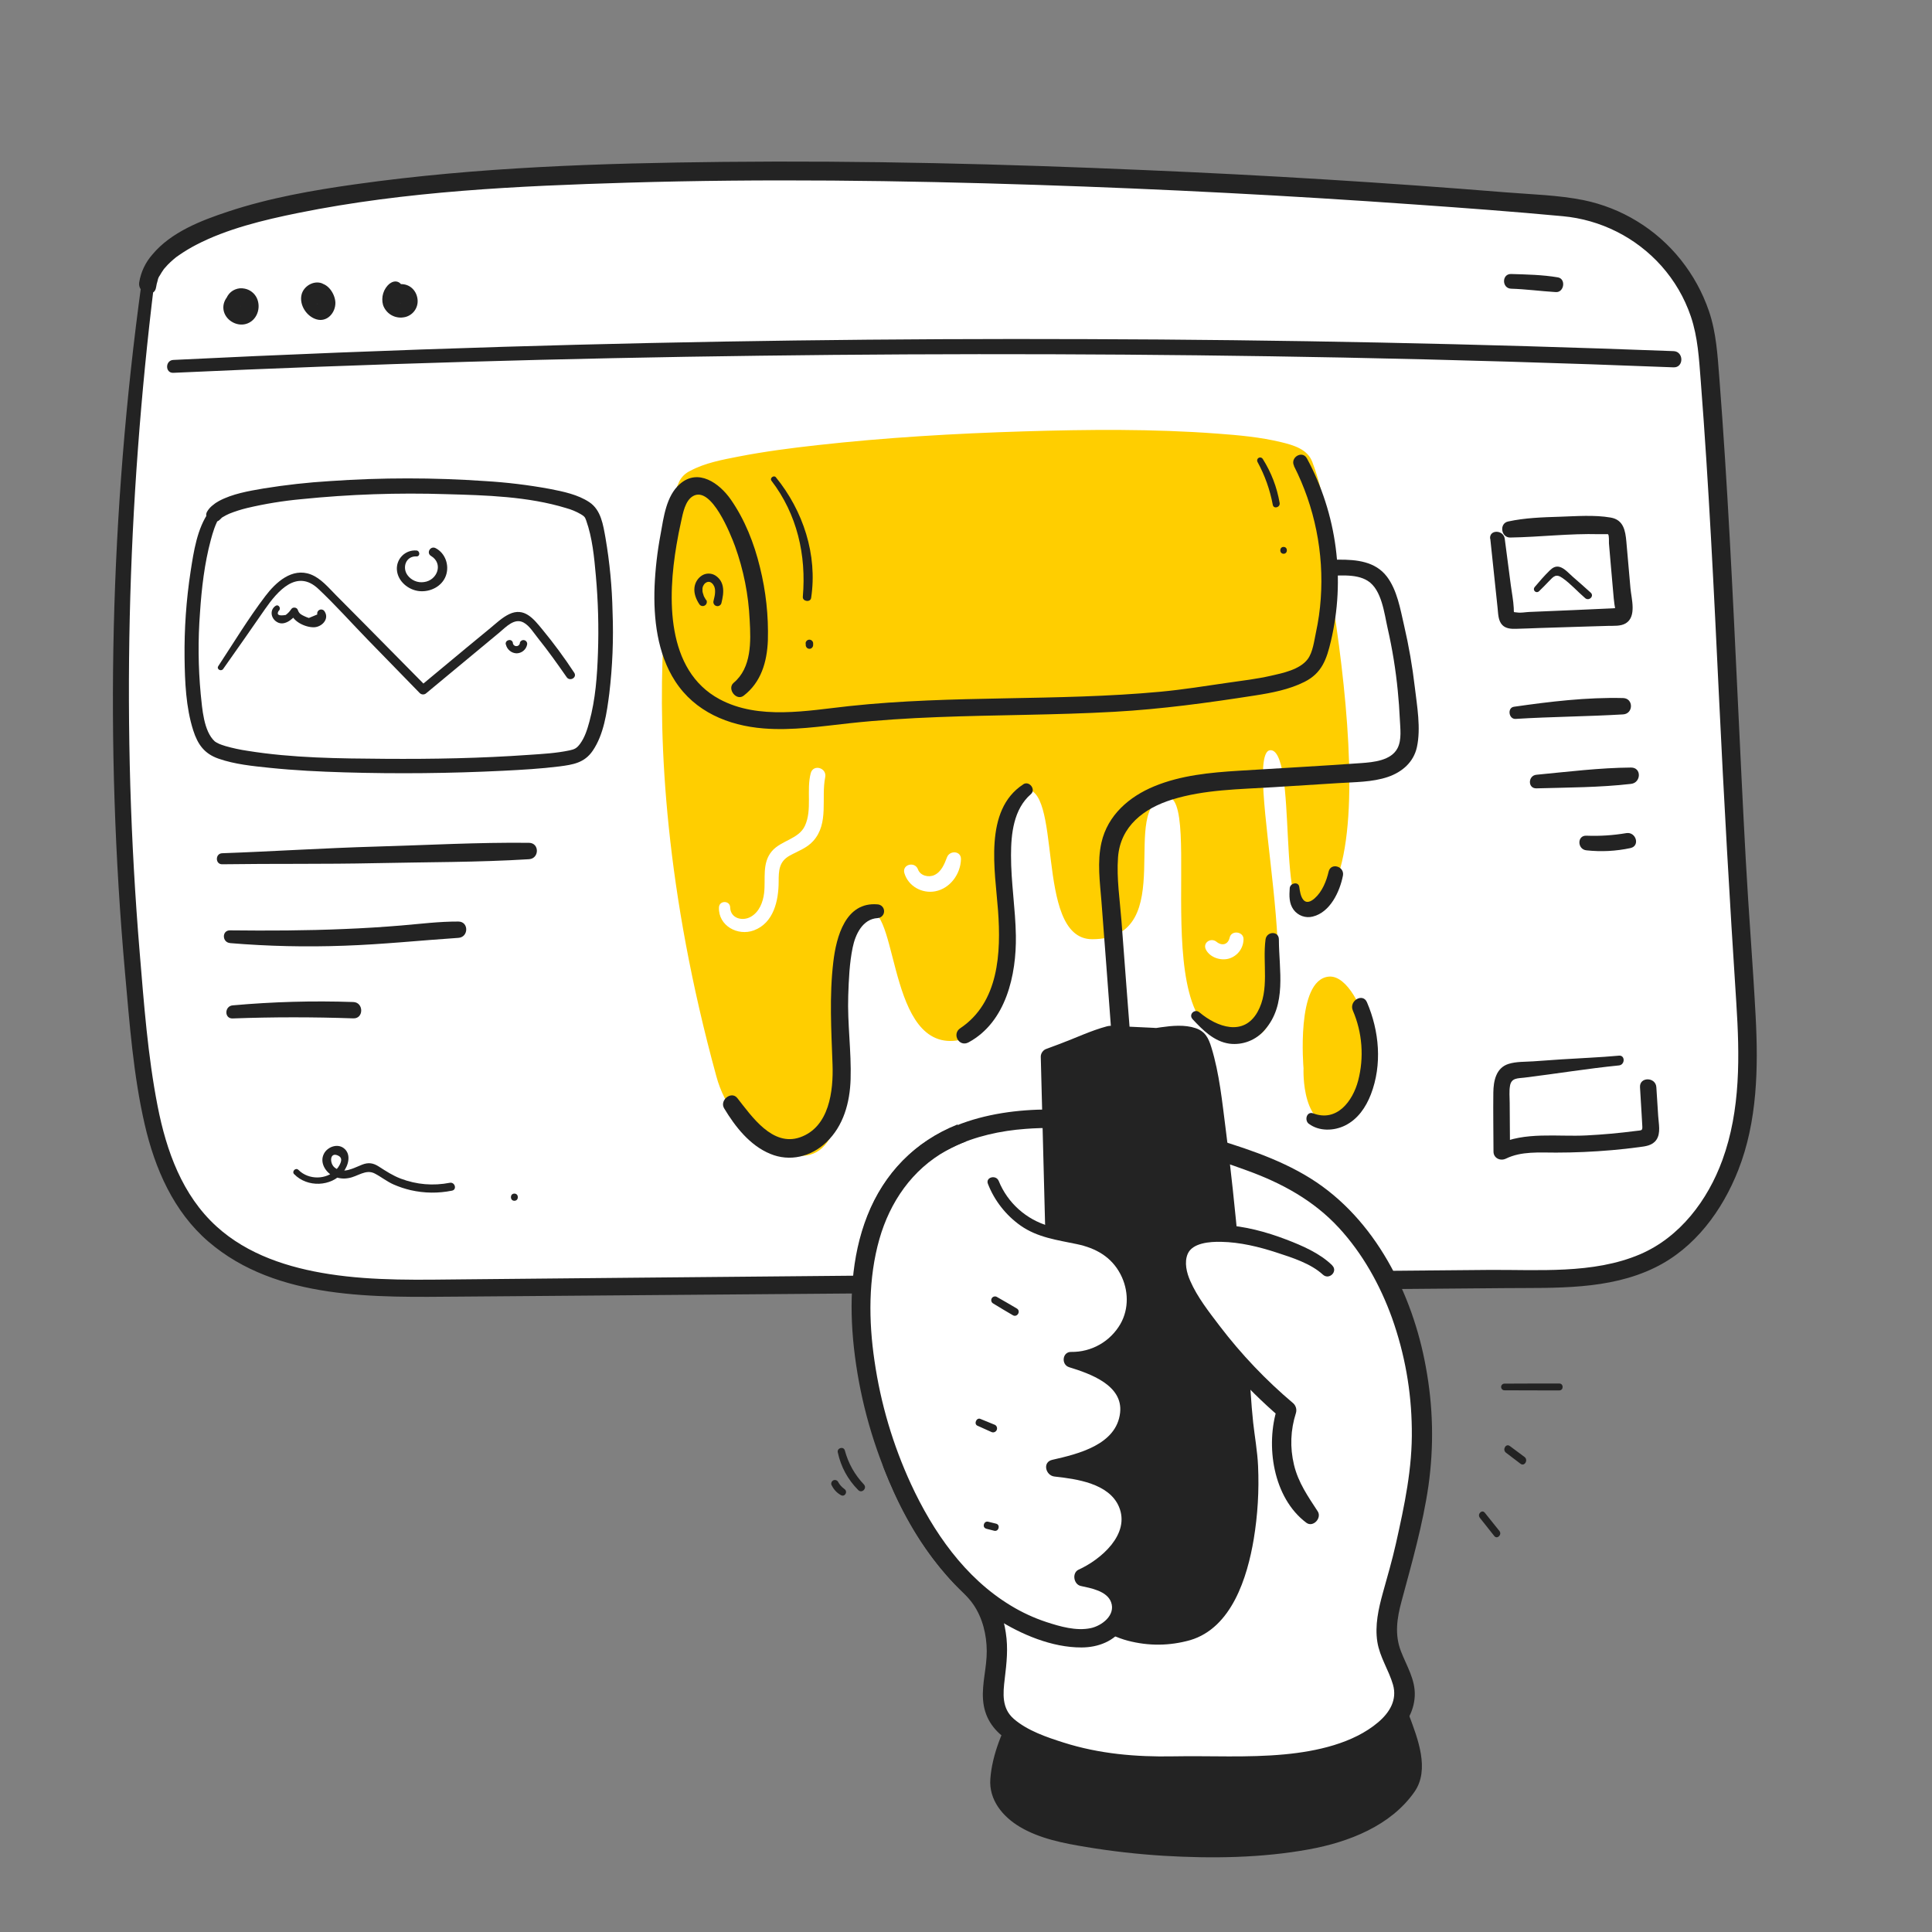 <?xml version="1.0" encoding="UTF-8"?> <svg xmlns="http://www.w3.org/2000/svg" xmlns:xlink="http://www.w3.org/1999/xlink" width="500" zoomAndPan="magnify" viewBox="0 0 375 375" height="500" preserveAspectRatio="xMidYMid meet" version="1.0"><rect x="0" y="0" width="375" height="375" fill="#808080" stroke="none"/><defs><clipPath id="edbaa5d409"><path d="M 192 323 L 276 323 L 276 360.789 L 192 360.789 Z M 192 323 " clip-rule="nonzero"></path></clipPath></defs><path fill="#232323" d="M 265.746 325.145 C 268.145 325.219 269.703 327.656 270.668 329.855 C 272.129 333.168 273.242 336.594 274.02 340.133 C 274.363 341.609 274.605 343.152 274.219 344.613 C 273.852 345.781 273.254 346.82 272.43 347.73 C 266.176 355.266 255.645 357.473 245.883 358.227 C 234.055 359.137 222.297 358.605 210.602 356.629 C 207.039 356.027 203.457 355.281 200.191 353.738 C 197.176 352.316 194.246 349.824 193.992 346.504 C 193.957 345.473 194.07 344.457 194.336 343.457 C 195.195 339.594 196.586 335.93 198.508 332.469 " fill-opacity="1" fill-rule="nonzero"></path><g clip-path="url(#edbaa5d409)"><path fill="#232323" d="M 265.746 326.34 C 267.43 326.543 268.488 328.535 269.129 329.91 C 270.008 331.859 270.742 333.863 271.336 335.918 C 271.934 337.898 272.566 339.992 272.777 342.059 C 272.992 344.207 271.941 345.777 270.547 347.293 C 266.047 352.172 259.559 354.414 253.188 355.57 C 245.34 356.996 237.137 357.066 229.211 356.738 C 221.066 356.395 212.473 355.789 204.621 353.465 C 201.309 352.48 196.293 350.531 195.82 346.504 C 195.566 344.336 196.57 341.781 197.25 339.754 C 198.023 337.555 198.938 335.418 199.992 333.34 C 200.957 331.363 198.176 329.684 197.02 331.602 C 194.621 335.555 192.566 340.629 192.223 345.277 C 191.918 349.359 194.621 352.609 197.957 354.594 C 201.824 356.895 206.418 357.77 210.797 358.496 C 215.793 359.324 220.816 359.898 225.871 360.207 C 235.227 360.766 244.887 360.641 254.129 358.949 C 261.773 357.547 269.949 354.398 274.559 347.777 C 277.562 343.457 275.172 337.434 273.527 333.012 C 272.137 329.242 270.418 324.293 265.762 323.949 C 264.203 323.836 264.27 326.156 265.762 326.348 Z M 265.746 326.34 " fill-opacity="1" fill-rule="nonzero"></path></g><path fill="#ffffff" d="M 28.656 55.293 C 22.23 104.695 21.711 153.699 27.32 203.195 C 28.691 215.414 30.727 228.465 39.102 237.453 C 50.324 249.488 68.809 250.18 85.246 250.043 L 296.957 248.207 C 305.105 248.137 313.602 247.984 320.844 244.242 C 329.801 239.613 335.402 230.059 337.629 220.211 C 339.855 210.367 339.211 200.117 338.48 190.047 C 335.758 152.555 334.797 108.203 331.477 68.34 C 331.406 67.441 331.293 66.551 331.141 65.668 C 330.992 64.781 330.801 63.902 330.574 63.031 C 330.348 62.164 330.082 61.305 329.777 60.457 C 329.477 59.613 329.137 58.781 328.762 57.965 C 328.383 57.148 327.973 56.348 327.527 55.566 C 327.082 54.789 326.605 54.027 326.094 53.289 C 325.582 52.551 325.039 51.836 324.465 51.145 C 323.891 50.453 323.285 49.785 322.652 49.148 C 322.02 48.508 321.363 47.898 320.676 47.32 C 319.992 46.738 319.281 46.188 318.547 45.668 C 317.812 45.148 317.059 44.664 316.281 44.211 C 315.504 43.758 314.711 43.34 313.898 42.957 C 313.086 42.574 312.258 42.227 311.414 41.914 C 310.57 41.605 309.715 41.332 308.848 41.094 C 307.98 40.859 307.105 40.66 306.219 40.504 C 305.336 40.344 304.445 40.223 303.551 40.141 C 230.391 33.539 32.812 23.348 28.656 55.293 Z M 28.656 55.293 " fill-opacity="1" fill-rule="nonzero"></path><path fill="#232323" d="M 27.469 54.969 C 21.352 99.516 20.289 144.184 24.281 188.973 C 25.156 198.727 25.883 208.695 28.09 218.262 C 30.059 226.828 33.699 235.207 40.492 241.031 C 53.77 252.41 72.914 251.797 89.344 251.672 C 134.418 251.32 179.492 250.961 224.566 250.594 L 292.176 250.023 C 301.887 249.941 312.25 250.43 321.215 246.043 C 328.957 242.273 334.312 234.969 337.402 227.098 C 341.105 217.672 341.297 207.27 340.77 197.293 C 340.234 187.129 339.402 176.98 338.848 166.801 C 337.707 145.922 336.871 125.023 335.723 104.148 C 335.152 93.84 334.512 83.539 333.715 73.25 C 333.371 68.906 333.129 64.586 331.719 60.426 C 330.465 56.762 328.633 53.418 326.215 50.391 C 325.039 48.922 323.746 47.562 322.332 46.316 C 320.922 45.07 319.41 43.957 317.805 42.973 C 316.199 41.988 314.52 41.148 312.77 40.457 C 311.02 39.766 309.219 39.23 307.375 38.848 C 302.449 37.859 297.25 37.738 292.246 37.332 C 268.883 35.434 245.492 33.992 222.066 33.008 C 194.867 31.824 167.641 31.141 140.43 31.422 C 116.645 31.668 92.699 32.434 69.113 35.75 C 60.742 36.926 52.301 38.402 44.254 41.074 C 39.066 42.789 33.219 45.047 29.609 49.367 C 28.219 50.945 27.352 52.773 27.012 54.848 C 26.719 56.992 30.004 57.93 30.297 55.754 C 30.363 55.316 30.465 54.887 30.598 54.465 C 30.66 54.086 30.809 53.742 31.039 53.438 C 31.246 53.062 31.477 52.703 31.723 52.355 C 31.969 52.012 31.582 52.488 31.965 52.047 C 32.156 51.824 32.348 51.605 32.551 51.395 C 32.895 51.051 33.238 50.711 33.609 50.402 C 33.988 50.059 34.391 49.75 34.82 49.477 C 35.867 48.754 36.957 48.102 38.086 47.516 C 44.004 44.434 51.121 42.703 57.891 41.332 C 78.82 37.094 100.477 36.098 121.777 35.457 C 148.258 34.664 174.77 35.02 201.25 35.887 C 225.789 36.691 250.32 37.965 274.836 39.707 C 284.34 40.375 293.844 41.074 303.332 41.965 C 305.152 42.133 306.945 42.469 308.707 42.973 C 310.465 43.477 312.164 44.141 313.801 44.965 C 315.438 45.785 316.98 46.754 318.434 47.867 C 319.891 48.98 321.227 50.219 322.449 51.582 C 325.02 54.473 326.934 57.746 328.188 61.41 C 329.555 65.457 329.777 69.629 330.109 73.879 C 331.695 94.285 332.672 114.734 333.652 135.18 C 334.602 155.016 335.723 174.84 337.016 194.648 C 337.672 204.855 337.875 215.43 334.312 225.176 C 331.477 232.949 326.094 240.133 318.336 243.457 C 309.207 247.359 298.465 246.406 288.762 246.492 L 255.297 246.789 C 211.359 247.18 167.426 247.582 123.492 248 L 90.367 248.316 C 81.566 248.398 72.668 248.656 63.938 247.305 C 56.039 246.086 48.07 243.547 42.039 238.062 C 35.367 232 32.293 223.375 30.598 214.727 C 28.68 204.934 27.945 194.855 27.117 184.922 C 26.223 174.137 25.613 163.324 25.289 152.492 C 24.656 130.656 25.152 108.844 26.777 87.059 C 27.562 76.445 28.602 65.859 29.895 55.297 C 30.055 53.93 27.656 53.59 27.469 54.969 Z M 27.469 54.969 " fill-opacity="1" fill-rule="nonzero"></path><path stroke-linecap="butt" transform="matrix(0.343, 0, 0, 0.343, 10.046, 24.632)" fill-opacity="1" fill="#ffce00" fill-rule="nonzero" stroke-linejoin="miter" d="M 359.819 202.734 C 359.819 202.734 319.473 327.827 376.822 537.023 C 377.962 541.276 379.525 545.358 381.52 549.291 C 383.504 553.214 385.876 556.897 388.636 560.329 C 391.384 563.761 394.463 566.873 397.861 569.667 C 401.271 572.461 404.92 574.878 408.82 576.919 C 474.744 610.92 430.236 443.126 463.215 443.126 C 480.446 443.126 473.98 529.235 517.747 514.88 C 561.526 500.536 526.3 377.825 549.997 374.234 C 573.705 370.642 556.531 458.906 588.746 458.906 C 638.272 458.906 601.746 383.264 630.369 378.544 C 655.685 374.371 614.586 530.672 679.165 514.88 C 713.9 506.385 671.285 354.143 689.223 351.988 C 707.161 349.845 692.496 458.484 714.333 443.126 C 760.256 410.835 709.327 190.533 709.327 190.533 Z M 359.819 202.734 " stroke="#ffce00" stroke-width="1.54" stroke-opacity="1" stroke-miterlimit="10"></path><path fill="#232323" d="M 229.641 112.648 C 235.582 111.461 241.762 111.539 247.797 111.621 C 250.816 111.664 253.832 111.746 256.852 111.781 C 259.559 111.809 263.109 111.227 265.496 112.754 C 268.211 114.488 268.688 119.086 269.34 121.949 C 270.25 125.945 270.906 129.98 271.305 134.059 C 271.492 135.898 271.621 137.742 271.707 139.586 C 271.785 141.359 272.109 143.562 271.266 145.211 C 270.023 147.633 266.57 147.949 264.176 148.117 C 256.273 148.691 248.348 149.102 240.438 149.602 C 234.898 149.945 229.223 150.477 224.043 152.617 C 219.176 154.625 215 158.219 213.793 163.539 C 212.941 167.305 213.492 171.211 213.793 174.996 L 214.727 187.254 C 216.137 205.754 217.438 224.254 219.035 242.754 C 219.227 244.93 222.613 244.973 222.461 242.754 C 221.34 225.73 219.953 208.703 218.656 191.68 L 217.676 178.742 C 217.367 174.691 216.707 170.484 217.008 166.41 C 217.457 160.348 222.055 156.887 227.492 155.199 C 233.801 153.238 240.543 153.207 247.078 152.801 C 251.293 152.539 255.504 152.273 259.723 152.004 C 262.91 151.793 266.348 151.84 269.41 150.797 C 272.148 149.855 274.387 147.945 275.023 145.008 C 275.82 141.348 275.051 137.07 274.617 133.398 C 274.148 129.363 273.453 125.367 272.535 121.41 C 271.805 118.25 271.195 114.539 269.18 111.898 C 266.934 108.965 263.312 108.613 259.871 108.629 C 256.547 108.629 253.223 108.547 249.898 108.512 C 242.945 108.426 235.652 108.168 228.848 109.812 C 226.992 110.262 227.785 113.027 229.633 112.656 Z M 229.641 112.648 " fill-opacity="1" fill-rule="nonzero"></path><path fill="#232323" d="M 33.645 72.363 C 71.57 70.625 109.52 69.52 147.484 69.043 C 185.23 68.547 222.977 68.668 260.727 69.402 C 282.102 69.824 303.473 70.461 324.832 71.301 C 326.855 71.383 326.855 68.219 324.832 68.152 C 286.887 66.715 248.918 65.938 210.93 65.824 C 173.18 65.68 135.438 66.176 97.699 67.316 C 76.344 67.965 54.992 68.812 33.645 69.863 C 32.039 69.941 32.027 72.441 33.645 72.363 Z M 33.645 72.363 " fill-opacity="1" fill-rule="nonzero"></path><path fill="#ffffff" d="M 173.281 284.391 C 164.211 261.508 161.477 225.012 191.902 218.371 C 208.156 214.824 226.09 219.578 241.523 224.961 C 246.219 226.598 250.852 228.551 254.938 231.391 C 260.961 235.578 265.578 241.562 268.945 248.082 C 274.637 259.102 276.703 271.691 275.82 284.008 C 275.363 290.348 273.668 296.18 272.371 302.344 C 271.344 307.207 268.559 313.309 269.254 318.156 C 269.949 323.008 274.223 326.723 272.051 331.633 C 270.051 336.16 264.457 338.879 260.059 340.32 C 249.363 343.84 239.781 342.531 228.887 342.863 C 218.652 343.172 208.766 342.098 199.316 337.523 C 197.352 336.574 195.402 335.43 194.086 333.684 C 191.406 330.137 193.711 324.219 193.527 320.031 C 193.324 315.391 192.012 311.25 188.602 307.949 C 181.699 301.246 176.867 293.34 173.281 284.391 Z M 173.281 284.391 " fill-opacity="1" fill-rule="nonzero"></path><path fill="#232323" d="M 174.398 284.086 C 171.016 275.531 169.102 266.664 168.664 257.477 C 168.301 248.836 169.422 239.613 174.117 232.156 C 179.598 223.465 189.242 219.824 199.125 219.109 C 213.781 218.02 228.492 222.262 242.129 227.223 C 248.848 229.664 255 233.023 259.887 238.328 C 264.492 243.324 267.906 249.469 270.199 255.844 C 272.664 262.793 273.941 269.953 274.031 277.328 C 274.16 284.984 272.609 292.176 270.949 299.598 C 270.223 302.836 269.301 305.98 268.41 309.188 C 267.559 312.273 266.836 315.508 267.344 318.699 C 267.816 321.664 269.547 324.137 270.375 326.98 C 271.234 329.938 269.723 332.406 267.504 334.289 C 262.672 338.402 255.492 339.941 249.348 340.52 C 242.156 341.203 234.883 340.77 227.68 340.906 C 220.477 341.043 213.32 340.418 206.441 338.23 C 203.191 337.203 199.434 335.926 196.809 333.66 C 194.41 331.605 194.672 328.73 195.02 325.844 C 195.387 322.785 195.707 319.961 195.223 316.891 C 194.785 313.809 193.637 311.023 191.777 308.527 C 189.809 305.945 187.273 303.812 185.215 301.285 C 183.094 298.637 181.184 295.848 179.484 292.914 C 177.781 290.02 176.285 287.023 174.992 283.926 C 174.117 281.84 170.664 282.691 171.516 284.887 C 174.098 291.555 177.375 297.859 181.828 303.48 C 182.883 304.812 183.996 306.105 185.164 307.344 C 186.418 308.684 187.859 309.879 188.902 311.395 C 190.723 314.031 191.512 317.309 191.527 320.484 C 191.543 323.66 190.59 326.691 190.801 329.832 C 191.031 333.23 192.676 335.719 195.445 337.652 C 198.457 339.746 202.188 341.105 205.664 342.191 C 209.301 343.293 213.004 344.047 216.781 344.453 C 224.469 345.328 232.312 344.836 240.031 344.848 C 247.547 344.848 255.184 344.371 262.27 341.648 C 267.652 339.594 274.285 335.691 274.602 329.199 C 274.758 326.047 273.031 323.375 271.934 320.543 C 270.66 317.262 271.152 314.105 272.043 310.789 C 274.031 303.398 276.152 296.012 277.258 288.422 C 278.344 280.703 278.176 273.016 276.758 265.352 C 274.203 251.164 266.918 236.574 254.391 228.738 C 247.98 224.727 240.492 222.449 233.297 220.301 C 225.855 218.078 218.227 216.344 210.488 215.656 C 198.609 214.594 185.035 215.969 175.996 224.562 C 161.902 237.98 164.441 261.379 169.789 278.168 C 170.488 280.375 171.27 282.551 172.121 284.703 C 172.699 286.078 174.953 285.48 174.398 284.086 Z M 174.398 284.086 " fill-opacity="1" fill-rule="nonzero"></path><path fill="#232323" d="M 206.012 299.973 L 203.562 205.098 L 215.379 200.691 L 224.48 201.121 C 224.48 201.121 230.23 199.965 232.504 201.512 C 236.551 204.281 241.645 276.434 241.645 276.434 C 244.285 289.52 242.18 315.535 228.926 317.141 C 228.934 317.152 209.629 321.891 206.012 299.973 Z M 206.012 299.973 " fill-opacity="1" fill-rule="nonzero"></path><path fill="#232323" d="M 207.598 299.973 L 206.77 267.871 L 205.449 216.75 L 205.148 205.102 L 203.984 206.633 L 211.465 203.84 C 212.746 203.359 214.203 202.996 215.426 202.359 C 216.004 202.059 215.426 202.277 215.527 202.285 C 216.039 202.312 216.559 202.332 217.066 202.355 C 219.676 202.48 222.574 203.008 225.164 202.602 C 226.879 202.332 228.777 202.082 230.504 202.438 C 230.816 202.5 231.418 202.891 231.688 202.883 C 231.535 202.883 231.379 202.559 231.559 202.82 C 231.219 202.352 231.598 202.93 231.684 203.117 C 231.84 203.461 231.57 202.82 231.723 203.203 C 231.777 203.348 231.828 203.488 231.879 203.637 C 232.004 204.004 232.113 204.379 232.223 204.75 C 232.477 205.68 232.688 206.625 232.883 207.574 C 233.418 210.176 233.824 212.797 234.203 215.426 C 235.23 222.496 235.977 229.605 236.688 236.711 C 237.93 249.078 238.961 261.465 239.883 273.859 C 240.223 278.363 241.047 282.77 241.062 287.297 C 241.117 291.809 240.672 296.273 239.727 300.688 C 238.867 304.551 237.582 308.598 235.078 311.742 C 233.305 313.977 231.148 315.168 228.367 315.66 C 227.012 315.922 225.641 316.035 224.258 316.004 C 217.855 315.898 212.453 312.578 209.68 306.754 C 208.645 304.453 207.938 302.055 207.562 299.559 C 207.219 297.551 204.16 298.402 204.504 300.406 C 205.926 308.629 210.438 316.211 218.918 318.461 C 222.961 319.516 226.992 319.48 231.016 318.352 C 239.102 315.953 242.109 306.125 243.348 298.754 C 244.125 294.047 244.406 289.309 244.191 284.543 C 244.07 281.758 243.504 278.555 243.242 276.148 C 242.82 272.301 242.664 268.406 242.359 264.551 C 241.773 257.242 241.145 249.934 240.461 242.625 C 239.719 234.805 238.922 226.98 237.91 219.191 C 237.227 213.914 236.699 208.395 235.125 203.289 C 234.578 201.512 233.949 200.203 232.066 199.562 C 229.945 198.855 227.523 199.086 225.352 199.391 C 225.043 199.43 224.734 199.477 224.426 199.531 C 224.023 199.602 224.121 199.531 224.484 199.531 L 223.078 199.461 L 217.523 199.199 C 216.641 199.156 215.684 198.988 214.82 199.219 C 211.762 200.035 208.746 201.484 205.781 202.59 L 203.176 203.562 C 202.836 203.664 202.562 203.855 202.348 204.137 C 202.133 204.418 202.02 204.734 202.012 205.09 L 202.84 237.211 L 204.16 288.336 L 204.461 299.984 C 204.48 302.012 207.652 302.02 207.598 299.973 Z M 207.598 299.973 " fill-opacity="1" fill-rule="nonzero"></path><path fill="#ffce00" d="M 254.543 130.836 C 249.426 136.656 142.215 142.711 134.734 135.152 C 127.25 127.59 130.426 102.398 133.262 94.176 C 136.094 85.953 249.613 80.902 253.066 89.859 C 256.52 98.82 259.656 125.012 254.543 130.836 Z M 254.543 130.836 " fill-opacity="1" fill-rule="nonzero"></path><path fill="#ffce00" d="M 253.422 129.715 C 253.16 130 253.344 129.793 253.395 129.762 C 253.238 129.863 253.078 129.957 252.91 130.039 C 252.48 130.25 252.738 130.133 252.617 130.176 C 252.359 130.277 252.102 130.367 251.844 130.453 C 250.48 130.875 249.102 131.219 247.703 131.48 C 243.391 132.363 239.016 132.93 234.648 133.438 C 221.973 134.914 209.188 135.77 196.43 136.371 C 183.441 136.98 170.395 137.332 157.406 136.938 C 152.621 136.855 147.852 136.535 143.102 135.973 C 141.562 135.781 140.039 135.504 138.531 135.129 C 137.941 134.98 137.359 134.797 136.789 134.578 C 136.41 134.43 136.973 134.676 136.727 134.555 C 136.625 134.504 136.52 134.457 136.422 134.402 C 136.23 134.301 136.047 134.188 135.871 134.062 C 136.297 134.363 135.629 133.793 135.477 133.617 C 135.027 133.074 134.641 132.488 134.316 131.863 C 133.574 130.41 133.039 128.887 132.703 127.297 C 131.816 123.527 131.648 119.625 131.703 115.773 C 131.801 108.793 132.551 101.477 134.715 94.805 C 134.809 94.52 134.453 94.914 134.816 94.617 C 134.383 94.961 134.816 94.617 134.961 94.527 C 135.102 94.434 134.742 94.641 135.137 94.414 C 135.363 94.285 135.586 94.156 135.82 94.035 C 136.238 93.809 136.676 93.625 137.129 93.492 C 137.816 93.25 138.52 93.039 139.219 92.844 C 143.188 91.746 147.289 91.098 151.359 90.516 C 163.332 88.801 175.449 87.965 187.52 87.375 C 200.371 86.738 213.266 86.449 226.129 86.844 C 231.168 86.996 236.211 87.246 241.223 87.816 C 244.281 88.156 247.59 88.531 250.492 89.727 C 250.094 89.562 250.746 89.848 250.875 89.918 C 251.074 90.027 251.27 90.141 251.457 90.262 C 251.457 90.262 251.645 90.477 251.652 90.496 C 251.406 89.996 251.652 90.496 251.73 90.727 C 251.832 91.027 251.941 91.328 252.039 91.629 C 252.273 92.355 252.488 93.086 252.684 93.828 C 253.133 95.512 253.508 97.223 253.836 98.938 C 255.309 106.637 256.18 114.762 255.449 122.578 C 255.238 124.832 254.965 127.859 253.438 129.676 C 252.133 131.227 254.363 133.48 255.684 131.918 C 257.539 129.711 258.109 126.777 258.469 123.973 C 258.969 120.055 258.91 116.066 258.664 112.125 C 258.199 104.699 257.375 96.633 254.703 89.625 C 253.77 87.18 251.062 86.402 248.723 85.836 C 244.652 84.844 240.41 84.465 236.238 84.16 C 223.773 83.227 211.215 83.352 198.727 83.73 C 185.367 84.137 171.965 84.918 158.648 86.402 C 153.531 86.973 148.41 87.633 143.355 88.617 C 140.227 89.227 136.828 89.852 133.992 91.383 C 133.035 91.828 132.316 92.523 131.836 93.469 C 130.617 96.113 130.227 99.402 129.781 102.246 C 128.469 110.332 127.832 118.914 129.438 127.008 C 130.281 131.422 131.992 136.316 136.547 137.848 C 140.051 139.02 143.922 139.301 147.578 139.602 C 159.91 140.629 172.363 140.379 184.719 140.008 C 198.617 139.59 212.523 138.801 226.367 137.492 C 231.906 136.965 237.445 136.359 242.949 135.527 C 246.336 135.016 249.879 134.539 253.117 133.367 C 254 133.043 255.012 132.68 255.664 131.953 C 257.039 130.453 254.801 128.203 253.422 129.715 Z M 253.422 129.715 " fill-opacity="1" fill-rule="nonzero"></path><path fill="#232323" d="M 40.586 99.316 C 38.266 102.543 37.598 107.043 37.004 110.867 C 36.148 116.438 35.758 122.039 35.824 127.676 C 35.883 132.34 36.078 137.297 37.508 141.773 C 38.387 144.512 39.68 146.305 42.414 147.254 C 45.578 148.359 49.066 148.695 52.379 149.039 C 57.172 149.535 62.004 149.77 66.828 149.914 C 77.102 150.219 87.398 150.113 97.656 149.605 C 101.301 149.422 104.957 149.215 108.578 148.762 C 111.223 148.418 113.434 148.078 115.043 145.723 C 117.203 142.566 117.785 138.32 118.262 134.625 C 118.891 129.355 119.102 124.066 118.898 118.766 C 118.797 113.945 118.34 109.16 117.527 104.41 C 117.07 101.887 116.672 98.996 114.391 97.473 C 112.172 95.988 109.285 95.398 106.711 94.898 C 102.547 94.133 98.355 93.625 94.133 93.375 C 84.121 92.684 74.113 92.684 64.102 93.375 C 59.758 93.637 55.445 94.117 51.152 94.812 C 48.25 95.309 45.094 95.844 42.473 97.258 C 42.023 97.5 41.605 97.789 41.219 98.125 C 40.855 98.418 40.547 98.758 40.293 99.152 C 39.184 100.715 41.758 102.203 42.859 100.652 C 42.598 101.02 42.918 100.613 43.012 100.527 C 43.109 100.441 42.906 100.582 43.246 100.363 C 43.656 100.113 44.082 99.891 44.527 99.699 C 45.648 99.254 46.797 98.887 47.973 98.602 C 51.426 97.789 54.922 97.219 58.453 96.891 C 67.832 95.938 77.227 95.613 86.645 95.918 C 94.316 96.125 102.48 96.355 109.883 98.617 C 110.891 98.891 111.852 99.289 112.754 99.816 C 113.441 100.23 113.539 100.355 113.781 101.027 C 114.984 104.418 115.336 108.168 115.652 111.723 C 116.102 116.719 116.238 121.723 116.062 126.738 C 115.91 131.191 115.582 135.746 114.402 140.066 C 114 141.555 113.508 143.148 112.574 144.398 C 111.934 145.254 111.496 145.449 110.52 145.656 C 107.969 146.195 105.289 146.344 102.641 146.52 C 93.352 147.18 84.008 147.352 74.695 147.285 C 65.848 147.223 56.801 147.148 48.043 145.734 C 46.605 145.523 45.188 145.219 43.789 144.82 C 43.406 144.703 42.73 144.477 42.566 144.395 C 42.402 144.312 42.227 144.227 42.043 144.133 C 41.926 144.066 41.812 143.992 41.699 143.914 C 39.508 141.93 39.25 137.465 38.961 134.742 C 38.465 129.465 38.418 124.188 38.82 118.902 C 39.133 114.168 39.688 109.379 40.922 104.785 C 41.32 103.312 41.77 101.797 42.559 100.484 C 43.344 99.172 41.426 98.152 40.586 99.316 Z M 40.586 99.316 " fill-opacity="1" fill-rule="nonzero"></path><path fill="#232323" d="M 43.121 167.754 C 53.055 167.609 62.973 167.754 72.898 167.539 C 82.828 167.324 92.766 167.387 102.676 166.773 C 104.707 166.648 104.734 163.613 102.676 163.59 C 92.766 163.48 82.809 164.043 72.898 164.324 C 62.988 164.605 53.051 165.258 43.121 165.613 C 41.754 165.66 41.754 167.773 43.121 167.754 Z M 43.121 167.754 " fill-opacity="1" fill-rule="nonzero"></path><path fill="#232323" d="M 44.645 183.055 C 52.023 183.668 59.41 183.836 66.809 183.562 C 74.215 183.309 81.578 182.535 88.969 182.039 C 90.988 181.91 91.023 178.879 88.969 178.871 C 85.258 178.852 81.566 179.328 77.875 179.637 C 74.18 179.945 70.504 180.172 66.809 180.32 C 59.43 180.637 52.027 180.664 44.645 180.582 C 43.035 180.562 43.086 182.914 44.645 183.043 Z M 44.645 183.055 " fill-opacity="1" fill-rule="nonzero"></path><path fill="#232323" d="M 45.156 197.68 C 52.953 197.391 60.781 197.391 68.578 197.664 C 70.633 197.734 70.613 194.562 68.578 194.492 C 60.758 194.223 52.949 194.441 45.156 195.141 C 43.559 195.281 43.504 197.742 45.156 197.68 Z M 45.156 197.68 " fill-opacity="1" fill-rule="nonzero"></path><path fill="#232323" d="M 289.262 104.559 L 290.219 113.621 C 290.371 115.078 290.52 116.535 290.68 117.988 C 290.805 119.09 290.77 120.477 291.613 121.332 C 292.297 122.016 293.273 122.074 294.18 122.055 C 295.734 122.023 297.285 121.949 298.832 121.895 C 301.824 121.793 304.816 121.699 307.805 121.613 L 312.121 121.484 C 313.242 121.449 314.578 121.586 315.578 120.973 C 317.715 119.652 316.641 116.176 316.469 114.156 L 315.676 105.141 C 315.484 102.973 315.113 100.887 312.629 100.457 C 309.477 99.91 305.957 100.195 302.773 100.297 C 299.434 100.398 295.988 100.508 292.715 101.223 C 290.957 101.602 291.344 104.367 293.137 104.336 C 298.918 104.238 304.633 103.527 310.438 103.684 L 312.113 103.684 C 312.371 103.93 312.27 105.168 312.297 105.48 L 312.641 109.492 L 313.051 114.172 L 313.23 116.18 C 313.25 116.414 313.465 118.383 313.574 118.113 C 313.965 117.992 313.801 117.977 313.086 118.074 L 311.758 118.133 L 309.766 118.223 L 305.449 118.418 C 302.566 118.551 299.688 118.672 296.809 118.781 C 296.086 118.812 295.195 118.996 294.484 118.879 C 293.691 118.746 293.871 119.066 293.816 118 C 293.746 116.555 293.441 115.07 293.254 113.637 L 292.07 104.57 C 291.84 102.801 289.039 102.738 289.23 104.57 Z M 289.262 104.559 " fill-opacity="1" fill-rule="nonzero"></path><path fill="#232323" d="M 294.18 139.539 C 301.125 139.109 308.094 139.074 315.039 138.664 C 317.062 138.547 317.094 135.543 315.039 135.492 C 307.98 135.32 300.832 136.18 293.859 137.18 C 292.523 137.371 292.832 139.621 294.18 139.539 Z M 294.18 139.539 " fill-opacity="1" fill-rule="nonzero"></path><path fill="#232323" d="M 298.219 153.02 C 304.312 152.848 310.516 152.852 316.578 152.152 C 318.551 151.926 318.672 148.965 316.578 148.98 C 310.469 149.027 304.301 149.801 298.219 150.379 C 296.562 150.535 296.508 153.066 298.219 153.02 Z M 298.219 153.02 " fill-opacity="1" fill-rule="nonzero"></path><path fill="#232323" d="M 307.91 165.047 C 310.789 165.359 313.645 165.215 316.473 164.609 C 318.395 164.184 317.547 161.41 315.672 161.707 C 313.105 162.141 310.523 162.309 307.922 162.207 C 306.074 162.121 306.137 164.871 307.922 165.047 Z M 307.91 165.047 " fill-opacity="1" fill-rule="nonzero"></path><path fill="#232323" d="M 170.336 175.539 C 164.102 174.992 162.32 181.871 161.75 186.676 C 160.953 193.371 161.359 199.914 161.594 206.621 C 161.777 211.723 160.98 218.762 155.293 220.75 C 149.934 222.621 145.922 216.699 143.117 213.141 C 141.961 211.668 139.609 213.562 140.555 215.125 C 142.699 218.688 145.539 222.32 149.488 223.957 C 153.316 225.551 157.438 224.523 160.395 221.707 C 163.738 218.527 164.965 213.969 165.102 209.484 C 165.27 204.074 164.461 198.688 164.641 193.266 C 164.746 190.16 164.875 186.941 165.508 183.891 C 166.023 181.395 167.406 178.383 170.336 178.199 C 170.508 178.191 170.672 178.152 170.824 178.082 C 170.98 178.008 171.117 177.91 171.234 177.789 C 171.352 177.664 171.445 177.523 171.508 177.363 C 171.57 177.203 171.602 177.039 171.602 176.871 C 171.602 176.699 171.57 176.535 171.508 176.375 C 171.445 176.215 171.352 176.074 171.234 175.953 C 171.117 175.828 170.98 175.73 170.824 175.66 C 170.672 175.586 170.508 175.547 170.336 175.539 Z M 170.336 175.539 " fill-opacity="1" fill-rule="nonzero"></path><path fill="#232323" d="M 198.613 152.242 C 190.875 157.266 193.156 169.059 193.719 176.742 C 194.316 184.902 193.895 194.555 186.387 199.578 C 184.691 200.711 186.176 203.309 187.996 202.32 C 195.266 198.395 197.301 189.215 197.18 181.609 C 197.098 176.398 196.227 171.234 196.238 166.02 C 196.238 161.84 196.734 157.059 200.094 154.145 C 201.121 153.238 199.777 151.477 198.613 152.23 Z M 198.613 152.242 " fill-opacity="1" fill-rule="nonzero"></path><path fill="#232323" d="M 231.465 197.809 C 233.441 199.926 235.637 202.16 238.637 202.578 C 239.273 202.66 239.914 202.656 240.551 202.578 C 241.188 202.496 241.805 202.34 242.402 202.105 C 243.004 201.871 243.562 201.566 244.086 201.191 C 244.605 200.816 245.074 200.383 245.488 199.895 C 249.816 194.98 248.246 188.293 248.23 182.348 C 248.23 180.637 245.852 180.754 245.641 182.348 C 245.023 186.969 246.484 192.16 244.082 196.426 C 241.391 201.199 236.258 199.395 232.801 196.488 C 231.891 195.719 230.641 196.918 231.477 197.809 Z M 231.465 197.809 " fill-opacity="1" fill-rule="nonzero"></path><path fill="#232323" d="M 250.336 172.391 C 250.234 173.844 250.18 175.348 251.086 176.578 C 251.293 176.859 251.539 177.105 251.824 177.316 C 252.105 177.523 252.41 177.688 252.742 177.809 C 253.074 177.926 253.414 177.992 253.766 178.012 C 254.117 178.027 254.465 177.992 254.805 177.906 C 258.191 177.082 260.059 173.059 260.664 169.953 C 261.004 168.148 258.305 167.359 257.883 169.188 C 257.461 171.012 256.637 173.07 255.188 174.352 C 254.504 174.957 253.602 175.453 252.934 174.598 C 252.434 173.953 252.297 172.922 252.184 172.141 C 252.027 171.035 250.406 171.398 250.336 172.391 Z M 250.336 172.391 " fill-opacity="1" fill-rule="nonzero"></path><path fill="#232323" d="M 251.152 90.438 C 253.172 94.418 254.621 98.598 255.504 102.973 C 256.387 107.348 256.672 111.762 256.355 116.215 C 256.203 118.406 255.895 120.578 255.43 122.727 C 255.086 124.324 254.832 126.629 253.797 127.973 C 252.262 129.977 248.977 130.652 246.672 131.168 C 243.93 131.789 241.137 132.117 238.359 132.516 C 233.98 133.148 229.637 133.855 225.223 134.266 C 215.199 135.199 205.125 135.355 195.078 135.547 C 185.031 135.738 174.887 135.969 164.844 137.051 C 156.727 137.926 147.273 139.793 139.688 135.727 C 129.191 130.109 129.594 115.875 131.309 105.777 C 131.566 104.23 131.871 102.691 132.215 101.164 C 132.559 99.605 132.984 97.164 134.52 96.289 C 138.098 94.25 141.832 103.762 142.656 105.984 C 144.332 110.633 145.281 115.422 145.512 120.355 C 145.75 124.504 145.906 129.605 142.414 132.52 C 141.043 133.668 142.906 136.141 144.348 135.031 C 147.738 132.422 148.875 128.469 149.043 124.328 C 149.18 119.508 148.664 114.754 147.496 110.074 C 146.379 105.457 144.566 100.859 141.844 96.953 C 139.637 93.793 135.523 90.82 131.953 93.953 C 129.301 96.281 128.816 100.414 128.219 103.699 C 127.586 107.055 127.195 110.438 127.051 113.852 C 126.82 120.086 127.578 126.852 131.039 132.203 C 134.875 138.141 141.34 140.836 148.195 141.387 C 153.762 141.836 159.316 140.988 164.84 140.387 C 170.527 139.766 176.238 139.414 181.965 139.191 C 193.395 138.746 204.844 138.801 216.262 138.16 C 225.441 137.648 234.508 136.41 243.586 134.992 C 246.859 134.484 250.23 133.844 253.211 132.344 C 256.59 130.648 257.504 127.938 258.332 124.418 C 259.035 121.445 259.465 118.434 259.617 115.387 C 259.773 112.336 259.652 109.297 259.254 106.27 C 258.855 103.242 258.188 100.273 257.25 97.367 C 256.312 94.461 255.121 91.664 253.672 88.977 C 252.789 87.332 250.344 88.785 251.18 90.434 Z M 251.152 90.438 " fill-opacity="1" fill-rule="nonzero"></path><path fill="#232323" d="M 137.047 116.469 C 136.945 116.309 136.844 116.145 136.754 115.973 C 136.711 115.902 136.676 115.824 136.637 115.75 C 136.602 115.676 136.594 115.652 136.57 115.598 C 136.602 115.676 136.57 115.598 136.57 115.559 C 136.504 115.391 136.449 115.223 136.406 115.047 C 136.383 114.957 136.367 114.863 136.352 114.77 C 136.352 114.789 136.352 114.871 136.352 114.77 C 136.348 114.703 136.348 114.637 136.352 114.566 C 136.352 114.484 136.352 114.406 136.352 114.324 L 136.352 114.164 C 136.352 114.164 136.352 114.258 136.352 114.164 C 136.363 114.086 136.383 114.012 136.406 113.938 C 136.406 113.891 136.512 113.664 136.438 113.812 C 136.504 113.68 136.582 113.562 136.656 113.434 C 136.695 113.359 136.637 113.453 136.629 113.461 L 136.715 113.359 C 136.77 113.301 136.824 113.246 136.879 113.195 C 136.934 113.145 137 113.09 136.926 113.148 C 136.852 113.211 136.926 113.148 136.949 113.148 L 137.141 113.031 L 137.227 112.988 C 137.227 112.988 137.102 113.031 137.188 113.004 L 137.434 112.938 C 137.543 112.902 137.297 112.938 137.434 112.938 L 137.629 112.938 C 137.656 112.938 137.789 112.965 137.688 112.938 C 137.582 112.91 137.773 112.965 137.801 112.973 C 137.828 112.977 137.957 113.023 137.859 112.988 C 137.766 112.953 137.895 113.004 137.91 113.016 C 137.98 113.051 138.043 113.09 138.105 113.133 C 138.23 113.211 138.047 113.066 138.152 113.172 C 138.211 113.219 138.266 113.273 138.316 113.332 L 138.383 113.406 C 138.516 113.559 138.348 113.332 138.402 113.43 C 138.457 113.531 138.555 113.68 138.625 113.812 C 138.625 113.84 138.672 113.953 138.625 113.812 L 138.66 113.902 C 138.688 113.988 138.715 114.074 138.734 114.164 C 138.734 114.195 138.781 114.398 138.77 114.316 C 138.785 114.43 138.793 114.543 138.797 114.656 C 138.801 114.895 138.789 115.133 138.762 115.371 C 138.762 115.348 138.762 115.289 138.762 115.371 C 138.762 115.453 138.742 115.516 138.727 115.594 L 138.664 115.902 C 138.613 116.152 138.551 116.402 138.492 116.648 C 138.438 116.859 138.461 117.059 138.57 117.25 C 138.676 117.441 138.836 117.562 139.047 117.621 C 139.258 117.68 139.457 117.656 139.648 117.547 C 139.84 117.438 139.965 117.281 140.023 117.07 C 140.281 116.004 140.508 114.914 140.289 113.816 C 140.105 112.902 139.617 112.191 138.828 111.691 C 138.426 111.445 137.988 111.328 137.52 111.332 C 137.051 111.336 136.617 111.465 136.223 111.719 C 135.82 111.98 135.496 112.316 135.246 112.727 C 134.996 113.137 134.848 113.582 134.793 114.059 C 134.664 115.184 135.109 116.312 135.715 117.238 C 135.828 117.43 135.988 117.551 136.199 117.609 C 136.414 117.664 136.613 117.637 136.801 117.523 C 136.992 117.414 137.113 117.254 137.168 117.039 C 137.227 116.828 137.195 116.629 137.086 116.438 Z M 137.047 116.469 " fill-opacity="1" fill-rule="nonzero"></path><path stroke-linecap="butt" transform="matrix(0.343, 0, 0, 0.343, 10.046, 24.632)" fill-opacity="1" fill="#ffce00" fill-rule="nonzero" stroke-linejoin="miter" d="M 709.133 532.69 C 709.133 532.69 704.754 482.919 722.909 481.597 C 741.075 480.285 761.727 549.474 731.519 563.886 C 707.423 569.998 709.133 532.69 709.133 532.69 Z M 709.133 532.69 " stroke="#ffce00" stroke-width="1.54" stroke-opacity="1" stroke-miterlimit="10"></path><path fill="#232323" d="M 254.062 218.137 C 256.062 219.625 258.914 219.531 261.082 218.457 C 263.547 217.242 265.125 214.914 266.09 212.41 C 268.309 206.645 267.727 200.121 265.32 194.527 C 264.516 192.656 261.785 194.27 262.582 196.133 C 263.508 198.285 264.059 200.531 264.234 202.871 C 264.41 205.207 264.199 207.512 263.609 209.781 C 262.547 213.77 259.473 217.824 254.906 216.109 C 253.629 215.633 253.129 217.445 254.047 218.137 Z M 254.062 218.137 " fill-opacity="1" fill-rule="nonzero"></path><path fill="#ffffff" d="M 139.547 176.133 C 139.414 179.691 143.191 181.746 146.324 180.586 C 150.176 179.148 151.121 174.816 151.137 171.16 C 151.137 168.977 151.199 167.234 153.277 166.078 C 154.871 165.191 156.609 164.625 157.859 163.223 C 160.941 159.77 159.348 154.945 160.172 150.852 C 160.535 149.031 157.848 148.246 157.363 150.078 C 156.492 153.379 157.676 157.148 156.238 160.281 C 155.047 162.871 151.625 163.117 149.84 165.195 C 147.844 167.52 148.645 170.578 148.312 173.348 C 148.094 175.129 147.379 176.996 145.746 177.938 C 144.113 178.875 141.785 178.262 141.727 176.137 C 141.691 174.734 139.602 174.738 139.547 176.137 Z M 139.547 176.133 " fill-opacity="1" fill-rule="nonzero"></path><path fill="#ffffff" d="M 175.543 169.484 C 176.297 172.016 178.969 173.492 181.539 173 C 184.434 172.445 186.453 169.629 186.523 166.77 C 186.559 165.121 184.332 165.012 183.809 166.402 C 183.316 167.707 182.715 169.223 181.352 169.852 C 180.238 170.367 178.629 169.984 178.184 168.754 C 177.59 167.125 175.035 167.77 175.543 169.484 Z M 175.543 169.484 " fill-opacity="1" fill-rule="nonzero"></path><path fill="#ffffff" d="M 234.094 184.371 C 234.895 185.844 236.887 186.496 238.465 186.082 C 238.879 185.969 239.258 185.793 239.613 185.555 C 239.969 185.32 240.277 185.031 240.539 184.695 C 240.797 184.355 241 183.988 241.141 183.586 C 241.285 183.184 241.359 182.77 241.367 182.344 C 241.445 180.809 239.02 180.469 238.68 181.977 C 238.359 183.391 237.172 183.645 236.125 182.801 C 235.023 181.906 233.348 183.004 234.094 184.371 Z M 234.094 184.371 " fill-opacity="1" fill-rule="nonzero"></path><path fill="#232323" d="M 314.246 204.902 C 310.516 205.246 306.785 205.379 303.051 205.625 C 301.238 205.746 299.43 205.879 297.621 206.004 C 296.059 206.113 294.289 206.027 292.781 206.512 C 290.363 207.289 289.883 209.836 289.855 212.059 C 289.809 215.879 289.875 219.703 289.887 223.523 C 289.887 224.797 291.211 225.414 292.285 224.895 C 295.301 223.418 298.77 223.727 302.031 223.719 C 305.648 223.719 309.27 223.555 312.875 223.242 C 314.625 223.09 316.367 222.898 318.109 222.664 C 319.367 222.5 320.738 222.371 321.512 221.223 C 322.387 219.934 321.941 218.078 321.855 216.641 C 321.73 214.773 321.613 212.902 321.496 211.031 C 321.371 209.004 318.195 208.977 318.324 211.031 C 318.434 212.793 318.539 214.551 318.641 216.312 C 318.68 216.973 318.711 217.637 318.754 218.293 C 318.844 219.551 318.754 219.355 317.465 219.523 C 314.309 219.934 311.141 220.219 307.961 220.383 C 302.328 220.68 295.922 219.594 290.695 222.156 L 293.094 223.527 L 293.031 214.082 C 293.031 212.988 292.898 211.816 293.094 210.734 C 293.367 209.18 294.609 209.328 295.926 209.164 C 302.031 208.414 308.121 207.41 314.246 206.797 C 315.441 206.676 315.461 204.785 314.246 204.902 Z M 314.246 204.902 " fill-opacity="1" fill-rule="nonzero"></path><path fill="#ffffff" d="M 192.785 229.5 C 193.219 230.602 193.766 231.641 194.426 232.621 C 195.09 233.602 195.848 234.496 196.707 235.312 C 197.566 236.125 198.5 236.836 199.516 237.445 C 200.527 238.055 201.598 238.547 202.719 238.922 C 206.203 240.055 210.047 239.984 213.359 241.543 C 218.219 243.816 221.051 249.73 219.785 254.945 C 218.523 260.156 213.277 264.113 207.93 263.91 C 212.492 265.281 217.77 267.379 218.852 272.023 C 219.668 275.504 217.566 279.141 214.656 281.215 C 211.742 283.293 208.148 284.137 204.676 284.938 C 210.27 285.52 216.949 286.906 218.891 292.184 C 220.973 297.852 215.762 303.695 210.246 306.152 C 213.023 306.734 216.223 307.652 217.277 310.281 C 218.27 312.754 216.684 315.703 214.332 316.957 C 211.984 318.215 209.141 318.129 206.531 317.598 C 189.797 314.219 179.238 299.461 173.273 284.387 C 165.348 264.367 162.262 233.922 182.004 222.176 " fill-opacity="1" fill-rule="nonzero"></path><path fill="#232323" d="M 185.848 218.262 C 177.625 221.516 171.586 227.77 168.352 235.949 C 165.16 243.996 164.816 253.059 165.742 261.574 C 166.746 270.598 169.047 279.277 172.641 287.613 C 177.094 298.012 183.785 308.027 193.461 314.223 C 198.191 317.246 204.203 319.793 209.906 319.77 C 213.16 319.77 216.344 318.555 218.168 315.742 C 219.789 313.238 219.73 309.973 217.695 307.719 C 215.93 305.766 213.195 305.016 210.715 304.496 L 211.133 307.668 C 216.953 304.977 223.137 298.34 220.406 291.449 C 217.953 285.262 210.539 283.914 204.68 283.305 L 205.121 286.535 C 211.691 285.008 219.996 282.18 220.594 274.203 C 221.117 267.258 213.84 264.109 208.336 262.465 L 207.934 265.438 C 215.723 265.57 222.406 258.539 221.328 250.707 C 221.074 248.887 220.477 247.184 219.539 245.605 C 218.602 244.023 217.395 242.688 215.918 241.594 C 212.324 238.957 207.781 239.133 203.66 237.988 C 202.562 237.68 201.512 237.25 200.516 236.703 C 199.516 236.152 198.59 235.5 197.738 234.738 C 196.887 233.98 196.133 233.133 195.477 232.203 C 194.82 231.27 194.277 230.273 193.848 229.219 C 193.332 227.945 191.238 228.496 191.758 229.793 C 192.395 231.426 193.254 232.93 194.336 234.309 C 195.418 235.688 196.672 236.883 198.105 237.895 C 201.41 240.207 205.176 240.676 209.023 241.484 C 212.695 242.258 215.723 243.938 217.5 247.355 C 219.055 250.355 219.164 254.016 217.473 256.98 C 216.992 257.816 216.406 258.574 215.723 259.254 C 215.039 259.938 214.277 260.516 213.438 260.992 C 212.598 261.469 211.711 261.828 210.777 262.066 C 209.84 262.309 208.891 262.418 207.926 262.406 C 206.184 262.355 205.922 264.879 207.523 265.375 C 211.551 266.617 218.004 268.852 217.414 274.195 C 216.727 280.438 209.234 282.219 204.234 283.355 C 202.289 283.797 202.949 286.402 204.672 286.594 C 208.941 287.059 215.254 287.918 217.184 292.449 C 219.457 297.797 213.641 302.727 209.367 304.664 C 208.016 305.281 208.387 307.535 209.781 307.836 C 211.742 308.258 214.863 308.805 215.66 310.98 C 216.59 313.52 213.848 315.57 211.711 316.02 C 208.895 316.613 205.793 315.715 203.121 314.844 C 200.684 314.039 198.367 312.969 196.176 311.633 C 187.27 306.246 181.102 297.316 176.809 288.035 C 173.305 280.418 170.949 272.465 169.742 264.168 C 168.586 256.359 168.523 248.121 170.695 240.484 C 172.754 233.289 177.062 227.004 183.688 223.332 C 184.914 222.656 186.18 222.062 187.484 221.559 " fill-opacity="1" fill-rule="nonzero"></path><path fill="#ffffff" d="M 257.684 246.508 C 252.73 241.688 225.828 232.961 228.68 247.047 C 229.109 249.18 230.25 251.09 231.422 252.91 C 236.508 260.75 242.609 267.695 249.727 273.75 C 247.406 280.715 249.262 288.895 254.352 294.18 " fill-opacity="1" fill-rule="nonzero"></path><path fill="#232323" d="M 258.582 245.602 C 256.184 243.246 252.758 241.781 249.676 240.598 C 245.746 239.094 241.566 237.973 237.344 237.758 C 233.988 237.586 229.902 238.066 227.852 241.086 C 224.77 245.637 228.305 251.465 230.867 255.289 C 235.824 262.672 241.676 269.266 248.414 275.07 L 247.93 273.238 C 245.586 280.531 247.09 290.711 253.555 295.562 C 254.867 296.547 256.609 294.648 255.77 293.355 C 253.863 290.43 252 287.789 251.164 284.328 C 250.355 280.934 250.484 277.574 251.543 274.25 C 251.637 273.922 251.641 273.594 251.555 273.266 C 251.465 272.938 251.301 272.652 251.059 272.414 C 245.727 267.914 240.941 262.891 236.711 257.34 C 234.656 254.633 232.379 251.742 231.02 248.609 C 230.336 247.062 229.828 245.027 230.531 243.383 C 231.445 241.238 234.844 240.984 237.039 241.039 C 240.691 241.109 244.344 241.992 247.805 243.125 C 250.805 244.102 254.402 245.23 256.781 247.414 C 257.984 248.512 259.754 246.77 258.578 245.617 Z M 258.582 245.602 " fill-opacity="1" fill-rule="nonzero"></path><path fill="#232323" d="M 293.309 56.035 C 296.211 56.125 299.09 56.52 301.988 56.695 C 303.605 56.793 304.004 54.113 302.375 53.836 C 299.363 53.328 296.352 53.277 293.309 53.184 C 291.473 53.129 291.477 55.98 293.309 56.035 Z M 293.309 56.035 " fill-opacity="1" fill-rule="nonzero"></path><path fill="#232323" d="M 46.852 56.375 C 44.879 56.266 43.109 58.09 43.375 60.074 C 43.645 62.062 45.84 63.422 47.746 62.879 C 49.867 62.273 50.742 59.766 49.848 57.848 C 49.617 57.371 49.297 56.973 48.875 56.648 C 48.457 56.328 47.988 56.117 47.469 56.02 C 46.836 55.887 46.219 55.945 45.621 56.195 C 45.023 56.445 44.551 56.844 44.203 57.391 C 43.023 59.066 45.742 61.195 47.062 59.598 C 47.297 59.312 47.043 59.539 46.949 59.598 C 46.777 59.598 46.758 59.598 46.895 59.598 C 47.031 59.598 47.016 59.598 46.852 59.598 C 46.801 59.5 46.457 59.441 46.781 59.598 C 46.625 59.527 46.688 59.188 46.699 59.543 C 46.699 59.223 46.699 59.656 46.699 59.742 C 46.73 59.438 46.637 59.883 46.699 59.742 C 46.746 59.641 46.723 59.672 46.637 59.836 C 46.652 59.785 46.688 59.746 46.734 59.727 C 46.734 59.746 46.66 59.762 46.637 59.766 C 46.512 59.789 46.738 59.809 46.492 59.766 C 46.773 59.824 46.309 59.625 46.492 59.766 C 46.348 59.656 46.238 59.629 46.227 59.543 C 46.203 59.344 46.254 59.168 46.383 59.016 C 46.512 58.863 46.676 58.781 46.875 58.773 C 48.398 58.73 48.383 56.504 46.875 56.422 Z M 46.852 56.375 " fill-opacity="1" fill-rule="nonzero"></path><path fill="#232323" d="M 62.488 54.988 C 60.848 54.387 58.902 55.559 58.523 57.227 C 58.074 59.184 59.484 61.379 61.375 61.969 C 63.461 62.625 65.141 60.727 65.098 58.734 C 65.043 57.02 63.578 54.762 61.625 54.965 C 59.926 55.141 59.195 57.238 60.738 58.234 C 60.922 58.363 61.117 58.457 61.332 58.516 C 61.184 58.473 61.211 58.5 61.41 58.598 C 61.32 58.523 61.465 58.723 61.516 58.809 C 61.41 58.633 61.586 59.055 61.516 59.027 C 61.5 58.965 61.516 58.914 61.57 58.875 C 61.82 58.848 62.059 58.777 62.285 58.66 C 62.121 58.32 61.43 58.258 61.488 57.715 C 61.527 57.59 61.586 57.477 61.664 57.371 C 61.738 57.301 61.48 57.285 61.82 57.395 C 63.375 57.891 63.977 55.527 62.488 54.996 Z M 62.488 54.988 " fill-opacity="1" fill-rule="nonzero"></path><path fill="#232323" d="M 75.648 55.027 C 75.348 55.273 75.094 55.562 74.879 55.883 C 74.664 56.207 74.496 56.555 74.383 56.926 C 74.266 57.297 74.207 57.676 74.203 58.062 C 74.195 58.453 74.246 58.832 74.352 59.207 C 74.488 59.602 74.688 59.965 74.953 60.293 C 75.215 60.621 75.523 60.895 75.883 61.113 C 76.242 61.332 76.625 61.484 77.039 61.566 C 77.449 61.652 77.863 61.664 78.277 61.605 C 78.699 61.555 79.094 61.426 79.461 61.215 C 79.828 61.008 80.145 60.734 80.402 60.402 C 80.66 60.066 80.848 59.695 80.957 59.285 C 81.066 58.879 81.094 58.465 81.039 58.043 C 80.801 56.168 79.242 54.891 77.355 55.195 C 76.457 55.34 75.902 56.406 76.027 57.227 C 76.176 58.207 76.902 58.719 77.848 58.832 C 77.605 58.793 77.555 58.793 77.691 58.832 C 77.828 58.871 77.781 58.852 77.551 58.777 C 77.438 58.711 77.336 58.562 77.488 58.738 C 77.234 58.449 77.488 58.879 77.379 58.516 C 77.41 58.625 77.379 58.891 77.434 58.684 C 77.461 58.57 77.535 58.254 77.434 58.516 C 77.492 58.387 77.566 58.273 77.66 58.172 C 77.766 58.102 77.746 58.117 77.598 58.207 L 77.738 58.145 C 77.562 58.18 77.539 58.191 77.668 58.168 C 77.797 58.145 77.773 58.148 77.59 58.168 C 77.59 58.199 77.828 58.262 77.512 58.133 C 77.328 58.062 77.707 58.219 77.426 58.07 C 77.539 58.133 77.562 58.328 77.535 58.172 C 77.535 58.113 77.391 57.805 77.461 58.016 C 77.383 57.785 77.383 58.016 77.434 57.766 C 77.391 57.973 77.453 57.648 77.473 57.586 C 77.527 57.414 77.613 57.258 77.738 57.125 C 77.871 56.988 77.973 56.828 78.047 56.648 C 78.117 56.469 78.156 56.281 78.156 56.086 C 78.156 55.895 78.117 55.707 78.047 55.527 C 77.973 55.348 77.871 55.188 77.738 55.047 C 77.125 54.438 76.281 54.547 75.66 55.047 Z M 75.648 55.027 " fill-opacity="1" fill-rule="nonzero"></path><path fill="#232323" d="M 43.309 129.855 C 46.047 126 48.738 122.125 51.43 118.242 C 53.855 114.754 57.594 110.363 61.777 114.289 C 65.109 117.422 68.184 120.879 71.367 124.156 C 74.734 127.621 78.105 131.082 81.48 134.535 C 81.66 134.703 81.871 134.789 82.117 134.789 C 82.363 134.789 82.578 134.703 82.754 134.535 C 87.488 130.625 92.207 126.707 96.918 122.781 C 98.223 121.691 99.863 119.867 101.645 120.844 C 102.797 121.477 103.633 122.898 104.449 123.902 C 106.406 126.34 108.215 128.887 109.992 131.441 C 110.605 132.332 112.062 131.512 111.461 130.582 C 109.551 127.668 107.488 124.871 105.273 122.184 C 103.562 120.098 101.758 117.809 98.828 119.207 C 97.457 119.863 96.293 120.992 95.129 121.949 C 93.633 123.172 92.148 124.402 90.656 125.633 C 87.594 128.168 84.539 130.711 81.484 133.258 L 82.758 133.258 C 78.82 129.254 74.871 125.258 70.918 121.27 C 69.02 119.352 67.121 117.438 65.219 115.527 C 63.77 114.07 62.289 112.25 60.309 111.492 C 56.684 110.121 53.527 113.027 51.496 115.707 C 48.211 120.031 45.352 124.758 42.367 129.297 C 41.98 129.887 42.91 130.41 43.312 129.848 Z M 43.309 129.855 " fill-opacity="1" fill-rule="nonzero"></path><path fill="#232323" d="M 53.48 117.605 C 52.414 118.316 52.516 119.77 53.508 120.559 C 54.996 121.742 56.695 120.285 57.617 119.152 L 56.426 118.844 C 56.77 120.613 59.211 121.762 60.879 121.754 C 62.434 121.754 63.992 120.164 63 118.672 C 62.902 118.508 62.758 118.398 62.578 118.34 C 62.395 118.281 62.215 118.289 62.039 118.363 C 61.863 118.438 61.734 118.559 61.648 118.73 C 61.562 118.902 61.543 119.078 61.59 119.266 L 59.949 119.949 C 59.652 119.855 59.367 119.742 59.094 119.609 C 58.527 119.344 58.062 119.129 57.828 118.445 C 57.734 118.148 57.531 117.98 57.223 117.938 C 56.914 117.898 56.676 118.008 56.504 118.27 C 56.223 118.695 55.871 119.062 55.461 119.363 C 54.105 119.594 53.641 119.336 54.066 118.594 C 54.652 118.168 54.109 117.188 53.488 117.602 Z M 53.48 117.605 " fill-opacity="1" fill-rule="nonzero"></path><path fill="#232323" d="M 98.199 125.113 C 98.312 125.594 98.559 125.992 98.941 126.309 C 99.324 126.625 99.762 126.789 100.254 126.809 C 100.5 126.809 100.734 126.766 100.961 126.684 C 101.191 126.602 101.398 126.484 101.586 126.328 C 101.773 126.176 101.93 125.992 102.055 125.785 C 102.18 125.574 102.266 125.352 102.312 125.113 C 102.348 124.926 102.32 124.75 102.219 124.586 C 102.117 124.426 101.977 124.316 101.793 124.266 C 101.605 124.215 101.43 124.234 101.262 124.324 C 101.094 124.414 100.977 124.547 100.914 124.73 C 100.914 124.918 100.848 125.078 100.711 125.215 C 100.578 125.348 100.418 125.414 100.227 125.414 C 100.039 125.414 99.879 125.348 99.742 125.215 C 99.609 125.078 99.543 124.918 99.543 124.73 C 99.297 123.848 97.973 124.219 98.172 125.102 Z M 98.199 125.113 " fill-opacity="1" fill-rule="nonzero"></path><path fill="#232323" d="M 80.828 106.852 C 80.578 106.832 80.328 106.84 80.078 106.871 C 79.824 106.906 79.582 106.965 79.344 107.051 C 79.105 107.137 78.883 107.246 78.668 107.383 C 78.453 107.516 78.258 107.672 78.078 107.852 C 77.898 108.027 77.738 108.223 77.598 108.434 C 77.461 108.645 77.348 108.867 77.258 109.105 C 77.168 109.34 77.102 109.586 77.066 109.836 C 77.027 110.082 77.02 110.336 77.035 110.586 C 77.184 112.824 79.27 114.535 81.406 114.738 C 83.539 114.945 85.793 113.812 86.543 111.754 C 87.266 109.754 86.457 107.375 84.547 106.391 C 83.547 105.879 82.688 107.32 83.66 107.906 C 86.113 109.379 84.887 112.645 82.309 112.977 C 81.684 113.07 81.082 112.996 80.5 112.75 C 79.918 112.5 79.445 112.121 79.074 111.609 C 78.016 110.109 78.812 107.895 80.832 108 C 81.586 108.039 81.555 106.922 80.832 106.844 Z M 80.828 106.852 " fill-opacity="1" fill-rule="nonzero"></path><path fill="#232323" d="M 57.102 227.906 C 59.625 230.516 64.297 230.387 66.602 227.52 C 67.629 226.254 68.25 224.008 66.715 222.852 C 65.457 221.906 63.574 222.609 62.883 223.922 C 61.965 225.656 63.227 227.641 64.863 228.375 C 65.766 228.746 66.699 228.844 67.66 228.664 C 69.41 228.383 70.992 226.871 72.727 227.773 C 73.992 228.426 75.082 229.332 76.414 229.914 C 77.484 230.383 78.586 230.746 79.719 231.012 C 82.387 231.613 85.059 231.645 87.734 231.105 C 88.738 230.91 88.312 229.395 87.312 229.578 C 84.062 230.203 80.887 229.938 77.785 228.773 C 76.223 228.176 74.91 227.312 73.516 226.418 C 72.453 225.734 71.527 225.586 70.32 226.047 C 68.656 226.68 66.598 227.977 64.934 226.605 C 63.938 225.781 63.984 223.547 65.598 224.285 C 66.496 224.695 66.281 225.426 65.875 226.188 C 65.711 226.488 65.512 226.762 65.273 227.008 C 63.355 229.043 59.879 229.043 57.938 227.086 C 57.398 226.539 56.566 227.371 57.102 227.922 Z M 57.102 227.906 " fill-opacity="1" fill-rule="nonzero"></path><path fill="#232323" d="M 99.84 233.07 C 100.738 233.07 100.742 231.676 99.84 231.676 C 98.941 231.676 98.945 233.07 99.84 233.07 Z M 99.84 233.07 " fill-opacity="1" fill-rule="nonzero"></path><path fill="#232323" d="M 298.688 114.793 C 299.375 114.152 300 113.484 300.645 112.816 C 301.559 111.863 302.016 111.312 303.258 112.18 C 304.84 113.277 306.227 114.855 307.691 116.105 C 308.426 116.73 309.484 115.703 308.762 115.039 C 307.617 114.004 306.469 112.984 305.312 111.984 C 304.605 111.379 303.668 110.273 302.703 110.031 C 301.898 109.828 301.332 110.211 300.77 110.758 C 299.742 111.762 298.789 112.871 297.863 113.969 C 297.766 114.086 297.719 114.219 297.727 114.371 C 297.73 114.523 297.789 114.652 297.898 114.762 C 298.004 114.867 298.133 114.926 298.285 114.934 C 298.438 114.938 298.574 114.891 298.688 114.793 Z M 298.688 114.793 " fill-opacity="1" fill-rule="nonzero"></path><path fill="#232323" d="M 149.727 93.293 C 154.727 99.828 156.527 107.734 155.828 115.84 C 155.75 116.75 157.301 116.977 157.441 116.059 C 158.711 107.699 155.883 99.109 150.59 92.633 C 150.203 92.16 149.355 92.805 149.734 93.293 Z M 149.727 93.293 " fill-opacity="1" fill-rule="nonzero"></path><path fill="#232323" d="M 156.391 124.898 L 156.391 125.207 C 156.391 125.336 156.426 125.457 156.492 125.57 L 156.613 125.727 C 156.676 125.793 156.754 125.844 156.84 125.875 C 156.926 125.918 157.016 125.938 157.113 125.934 C 157.305 125.934 157.473 125.867 157.609 125.727 C 157.652 125.676 157.695 125.621 157.73 125.57 C 157.797 125.457 157.832 125.336 157.832 125.207 C 157.832 125.172 157.832 125.137 157.832 125.102 L 157.832 124.898 C 157.832 124.695 157.762 124.52 157.617 124.375 C 157.473 124.234 157.301 124.164 157.098 124.16 C 156.895 124.164 156.723 124.234 156.582 124.375 C 156.438 124.52 156.363 124.695 156.363 124.898 Z M 156.391 124.898 " fill-opacity="1" fill-rule="nonzero"></path><path fill="#232323" d="M 244.074 89.648 C 245.504 92.27 246.496 95.051 247.047 97.988 C 247.227 98.867 248.52 98.48 248.379 97.621 C 247.848 94.547 246.75 91.691 245.086 89.055 C 245 88.926 244.879 88.844 244.73 88.809 C 244.578 88.773 244.434 88.793 244.301 88.871 C 244.164 88.949 244.078 89.062 244.031 89.215 C 243.988 89.363 244.004 89.508 244.074 89.645 Z M 244.074 89.648 " fill-opacity="1" fill-rule="nonzero"></path><path fill="#232323" d="M 249.145 107.484 C 249.996 107.484 249.996 106.156 249.145 106.156 C 248.289 106.156 248.289 107.484 249.145 107.484 Z M 249.145 107.484 " fill-opacity="1" fill-rule="nonzero"></path><path fill="#232323" d="M 162.617 281.914 C 163.227 284.738 164.555 287.176 166.59 289.227 C 167.297 289.934 168.355 288.863 167.684 288.137 C 165.898 286.25 164.668 284.051 163.984 281.547 C 163.75 280.664 162.418 281.035 162.613 281.918 Z M 162.617 281.914 " fill-opacity="1" fill-rule="nonzero"></path><path fill="#232323" d="M 161.453 288.336 C 161.848 289.141 162.438 289.762 163.215 290.203 C 164.004 290.637 164.621 289.516 163.902 289.016 C 163.379 288.645 162.969 288.18 162.668 287.621 C 162.57 287.449 162.426 287.34 162.234 287.289 C 162.047 287.242 161.867 287.266 161.695 287.363 C 161.527 287.465 161.418 287.609 161.367 287.797 C 161.316 287.988 161.344 288.168 161.441 288.336 Z M 161.453 288.336 " fill-opacity="1" fill-rule="nonzero"></path><path fill="#232323" d="M 292.016 269.855 C 295.562 269.879 299.109 269.875 302.66 269.879 C 303.523 269.879 303.523 268.539 302.66 268.539 C 299.109 268.539 295.562 268.539 292.016 268.562 C 291.836 268.562 291.684 268.625 291.559 268.75 C 291.434 268.879 291.367 269.031 291.367 269.207 C 291.367 269.387 291.434 269.539 291.559 269.668 C 291.684 269.793 291.836 269.855 292.016 269.855 Z M 292.016 269.855 " fill-opacity="1" fill-rule="nonzero"></path><path fill="#232323" d="M 292.305 281.965 L 295.129 284.113 C 295.91 284.715 296.691 283.375 295.902 282.789 L 293.059 280.676 C 292.285 280.102 291.555 281.391 292.305 281.965 Z M 292.305 281.965 " fill-opacity="1" fill-rule="nonzero"></path><path fill="#232323" d="M 287.223 294.59 L 290.047 298.152 C 290.605 298.84 291.598 297.859 291.035 297.164 L 288.195 293.613 C 287.641 292.93 286.691 293.898 287.23 294.578 Z M 287.223 294.59 " fill-opacity="1" fill-rule="nonzero"></path><path fill="#232323" d="M 192.762 252.996 C 194.039 253.77 195.309 254.547 196.602 255.289 C 197.449 255.781 198.203 254.48 197.367 253.98 C 196.09 253.215 194.793 252.477 193.5 251.738 C 193.324 251.633 193.141 251.609 192.945 251.66 C 192.75 251.711 192.602 251.824 192.5 251.996 C 192.398 252.172 192.371 252.355 192.422 252.551 C 192.473 252.746 192.586 252.895 192.762 252.996 Z M 192.762 252.996 " fill-opacity="1" fill-rule="nonzero"></path><path fill="#232323" d="M 189.723 276.73 L 192.379 277.926 C 192.477 277.977 192.578 278.008 192.688 278.02 C 192.797 278.027 192.902 278.016 193.008 277.98 C 193.113 277.941 193.203 277.887 193.285 277.812 C 193.363 277.738 193.426 277.648 193.469 277.547 C 193.512 277.449 193.531 277.344 193.527 277.23 C 193.527 277.121 193.504 277.02 193.457 276.918 C 193.41 276.82 193.344 276.734 193.262 276.66 C 193.18 276.59 193.086 276.539 192.98 276.508 L 190.285 275.406 C 189.527 275.094 188.969 276.395 189.723 276.734 Z M 189.723 276.73 " fill-opacity="1" fill-rule="nonzero"></path><path fill="#232323" d="M 191.438 296.727 L 192.973 297.117 C 193.852 297.344 194.23 295.973 193.348 295.746 L 191.812 295.367 C 190.938 295.152 190.566 296.496 191.438 296.719 Z M 191.438 296.727 " fill-opacity="1" fill-rule="nonzero"></path></svg> 